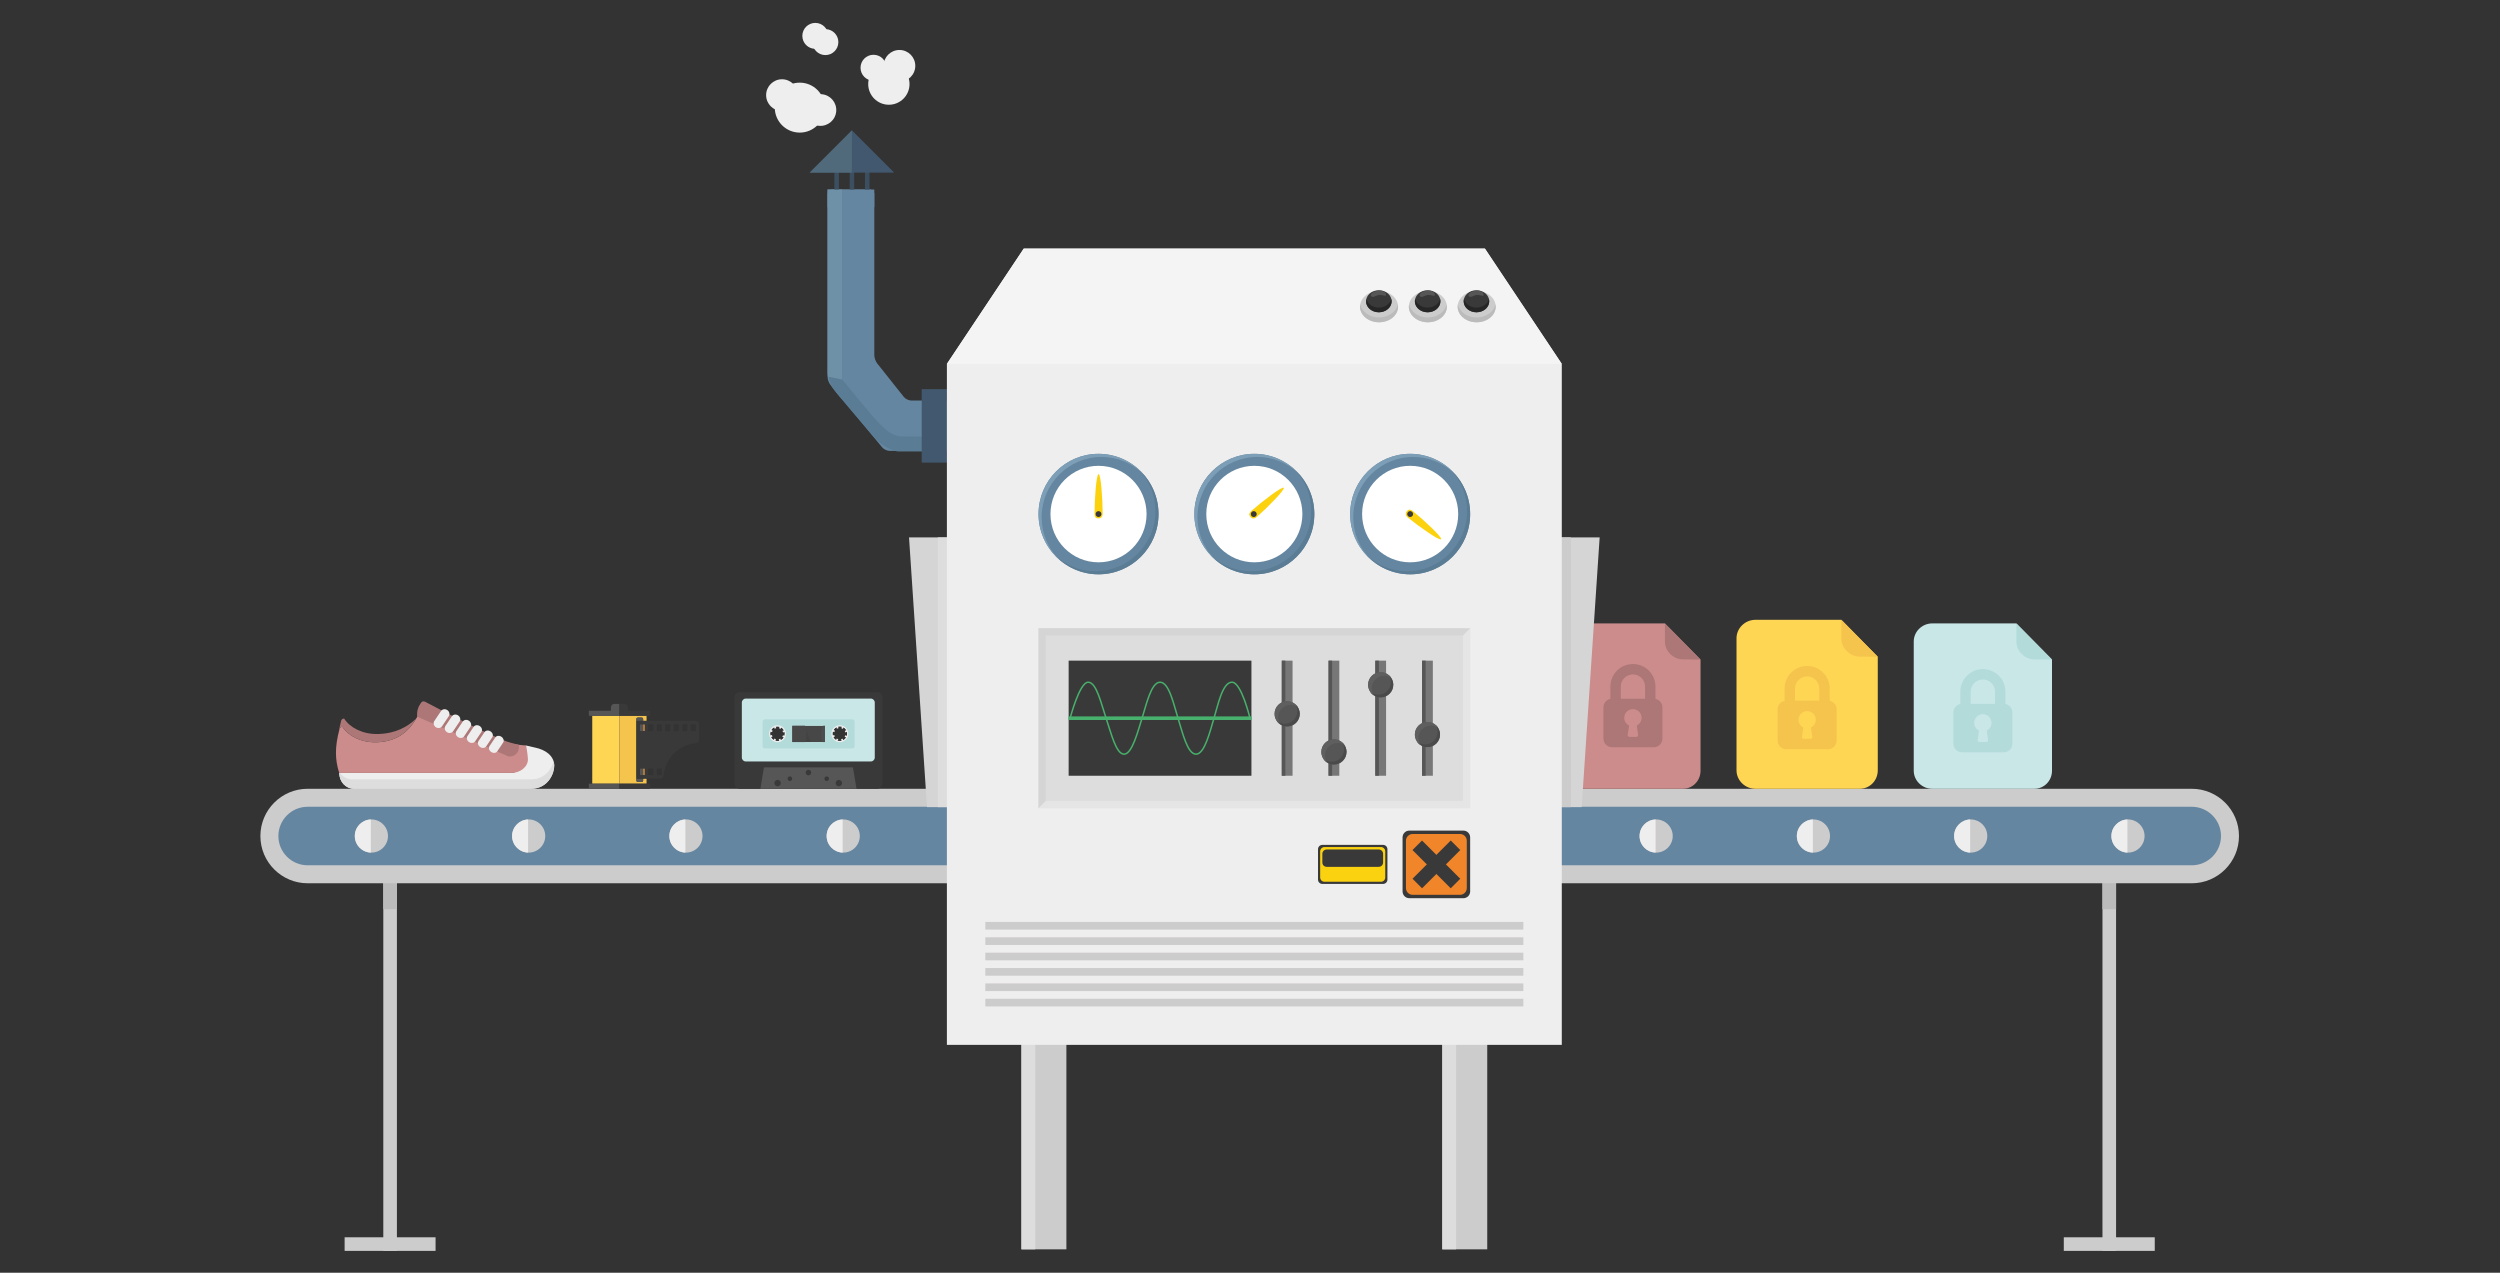 <?xml version="1.0" encoding="UTF-8" standalone="no"?>
<!-- Created with Inkscape (http://www.inkscape.org/) -->

<svg
   version="1.1"
   id="svg2"
   width="2204.947"
   height="1122.52"
   viewBox="0 0 2204.947 1122.52"
   sodipodi:docname="machine (1).ai"
   xmlns:inkscape="http://www.inkscape.org/namespaces/inkscape"
   xmlns:sodipodi="http://sodipodi.sourceforge.net/DTD/sodipodi-0.dtd"
   xmlns="http://www.w3.org/2000/svg"
   xmlns:svg="http://www.w3.org/2000/svg">
  <rect x="0" y="0" width="2204.947" height="1122.52" fill="#333333" stroke="none"/>
  <defs
     id="defs6">
    <clipPath
       clipPathUnits="userSpaceOnUse"
       id="clipPath22">
      <path
         d="M 0,841.89 H 1653.708 V 0 H 0 Z"
         id="path20" />
    </clipPath>
    <clipPath
       clipPathUnits="userSpaceOnUse"
       id="clipPath612">
      <path
         d="m 524.21,361.924 h 21.592 V 351.128 H 524.21 Z"
         id="path610" />
    </clipPath>
    <clipPath
       clipPathUnits="userSpaceOnUse"
       id="clipPath626">
      <path
         d="m 524.21,361.924 h 12.283 V 351.128 H 524.21 Z"
         id="path624" />
    </clipPath>
  </defs>
  <sodipodi:namedview
     id="namedview4"
     pagecolor="#ffffff"
     bordercolor="#000000"
     borderopacity="0.25"
     inkscape:showpageshadow="2"
     inkscape:pageopacity="0.0"
     inkscape:pagecheckerboard="0"
     inkscape:deskcolor="#d1d1d1" />
  <g
     id="g8"
     inkscape:groupmode="layer"
     inkscape:label="machine (1)"
     transform="matrix(1.333,0,0,-1.333,0,1122.52)">
    <path
       d="m 262.609,14.451 h -8.999 v 248.615 h 8.999 z"
       style="fill:#cdcccc;fill-opacity:1;fill-rule:nonzero;stroke:none"
       id="path10" />
    <path
       d="m 228.013,23.451 h 60.188 v -9 h -60.188 z"
       style="fill:#cdcccc;fill-opacity:1;fill-rule:nonzero;stroke:none"
       id="path12" />
    <path
       d="m 262.609,240.57 h -8.999 v 22.496 h 8.999 z"
       style="fill:#bbbbbb;fill-opacity:1;fill-rule:nonzero;stroke:none"
       id="path14" />
    <g
       id="g16">
      <g
         id="g18"
         clip-path="url(#clipPath22)">
        <g
           id="g24"
           transform="translate(937.595,288.941)">
          <path
             d="m 0,0 c 0,-13.978 -11.332,-25.307 -25.312,-25.307 h -708.734 c -13.98,0 -25.313,11.329 -25.313,25.307 0,13.981 11.333,25.316 25.313,25.316 H -25.312 C -11.332,25.316 0,13.981 0,0"
             style="fill:#6586a0;fill-opacity:1;fill-rule:nonzero;stroke:none"
             id="path26" />
        </g>
        <g
           id="g28"
           transform="translate(203.548,308.308)">
          <path
             d="m 0,0 c -10.677,0 -19.363,-8.688 -19.363,-19.365 0,-10.674 8.686,-19.36 19.363,-19.36 h 708.734 c 10.677,0 19.363,8.686 19.363,19.36 C 728.097,-8.688 719.411,0 708.734,0 Z M 708.734,-50.624 H 0 c -17.238,0 -31.263,14.022 -31.263,31.259 0,17.239 14.025,31.265 31.263,31.265 h 708.734 c 17.239,0 31.263,-14.026 31.263,-31.265 0,-17.237 -14.024,-31.259 -31.263,-31.259"
             style="fill:#cdcccc;fill-opacity:1;fill-rule:nonzero;stroke:none"
             id="path30" />
        </g>
        <g
           id="g32"
           transform="translate(234.763,288.941)">
          <path
             d="m 0,0 c 0,-6.054 4.91,-10.967 10.965,-10.967 6.059,0 10.97,4.913 10.97,10.967 0,6.061 -4.911,10.971 -10.97,10.971 C 4.91,10.971 0,6.061 0,0"
             style="fill:#cdcccc;fill-opacity:1;fill-rule:nonzero;stroke:none"
             id="path34" />
        </g>
        <g
           id="g36"
           transform="translate(245.356,299.894)">
          <path
             d="m 0,0 v -21.898 c -5.88,0.199 -10.593,5.017 -10.593,10.945 0,5.934 4.713,10.75 10.593,10.953"
             style="fill:#efeeee;fill-opacity:1;fill-rule:nonzero;stroke:none"
             id="path38" />
        </g>
        <g
           id="g40"
           transform="translate(338.824,288.941)">
          <path
             d="m 0,0 c 0,-6.054 4.911,-10.967 10.97,-10.967 6.054,0 10.966,4.913 10.966,10.967 0,6.061 -4.912,10.971 -10.966,10.971 C 4.911,10.971 0,6.061 0,0"
             style="fill:#cdcccc;fill-opacity:1;fill-rule:nonzero;stroke:none"
             id="path42" />
        </g>
        <g
           id="g44"
           transform="translate(349.418,299.894)">
          <path
             d="m 0,0 v -21.898 c -5.88,0.199 -10.593,5.017 -10.593,10.945 0,5.934 4.713,10.75 10.593,10.953"
             style="fill:#efeeee;fill-opacity:1;fill-rule:nonzero;stroke:none"
             id="path46" />
        </g>
        <g
           id="g48"
           transform="translate(442.883,288.941)">
          <path
             d="m 0,0 c 0,-6.054 4.914,-10.967 10.971,-10.967 6.054,0 10.966,4.913 10.966,10.967 0,6.061 -4.912,10.971 -10.966,10.971 C 4.914,10.971 0,6.061 0,0"
             style="fill:#cdcccc;fill-opacity:1;fill-rule:nonzero;stroke:none"
             id="path50" />
        </g>
        <g
           id="g52"
           transform="translate(453.477,299.894)">
          <path
             d="m 0,0 v -21.898 c -5.88,0.199 -10.594,5.017 -10.594,10.945 0,5.934 4.714,10.75 10.594,10.953"
             style="fill:#efeeee;fill-opacity:1;fill-rule:nonzero;stroke:none"
             id="path54" />
        </g>
        <g
           id="g56"
           transform="translate(546.949,288.941)">
          <path
             d="m 0,0 c 0,-6.054 4.907,-10.967 10.966,-10.967 6.054,0 10.97,4.913 10.97,10.967 0,6.061 -4.916,10.971 -10.97,10.971 C 4.907,10.971 0,6.061 0,0"
             style="fill:#cdcccc;fill-opacity:1;fill-rule:nonzero;stroke:none"
             id="path58" />
        </g>
        <g
           id="g60"
           transform="translate(557.539,299.894)">
          <path
             d="m 0,0 v -21.898 c -5.88,0.199 -10.589,5.017 -10.589,10.945 0,5.934 4.709,10.75 10.589,10.953"
             style="fill:#efeeee;fill-opacity:1;fill-rule:nonzero;stroke:none"
             id="path62" />
        </g>
        <g
           id="g64"
           transform="translate(651.002,288.941)">
          <path
             d="m 0,0 c 0,-6.054 4.916,-10.967 10.975,-10.967 6.052,0 10.965,4.913 10.965,10.967 0,6.061 -4.913,10.971 -10.965,10.971 C 4.916,10.971 0,6.061 0,0"
             style="fill:#cdcccc;fill-opacity:1;fill-rule:nonzero;stroke:none"
             id="path66" />
        </g>
        <g
           id="g68"
           transform="translate(661.596,299.894)">
          <path
             d="m 0,0 v -21.898 c -5.878,0.199 -10.594,5.017 -10.594,10.945 0,5.934 4.716,10.75 10.594,10.953"
             style="fill:#efeeee;fill-opacity:1;fill-rule:nonzero;stroke:none"
             id="path70" />
        </g>
        <g
           id="g72"
           transform="translate(755.066,288.941)">
          <path
             d="m 0,0 c 0,-6.054 4.911,-10.967 10.971,-10.967 6.054,0 10.97,4.913 10.97,10.967 0,6.061 -4.916,10.971 -10.97,10.971 C 4.911,10.971 0,6.061 0,0"
             style="fill:#cdcccc;fill-opacity:1;fill-rule:nonzero;stroke:none"
             id="path74" />
        </g>
        <g
           id="g76"
           transform="translate(765.659,299.894)">
          <path
             d="m 0,0 v -21.898 c -5.88,0.199 -10.594,5.017 -10.594,10.945 0,5.934 4.714,10.75 10.594,10.953"
             style="fill:#efeeee;fill-opacity:1;fill-rule:nonzero;stroke:none"
             id="path78" />
        </g>
        <path
           d="m 1391.099,14.451 h 8.999 v 248.615 h -8.999 z"
           style="fill:#cdcccc;fill-opacity:1;fill-rule:nonzero;stroke:none"
           id="path80" />
        <path
           d="m 1425.695,23.451 h -60.188 v -9 h 60.188 z"
           style="fill:#cdcccc;fill-opacity:1;fill-rule:nonzero;stroke:none"
           id="path82" />
        <path
           d="m 1391.099,240.57 h 8.999 v 22.496 h -8.999 z"
           style="fill:#bbbbbb;fill-opacity:1;fill-rule:nonzero;stroke:none"
           id="path84" />
        <g
           id="g86"
           transform="translate(716.112,288.941)">
          <path
             d="m 0,0 c 0,-13.978 11.333,-25.307 25.312,-25.307 h 708.734 c 13.98,0 25.313,11.329 25.313,25.307 0,13.981 -11.333,25.316 -25.313,25.316 H 25.312 C 11.333,25.316 0,13.981 0,0"
             style="fill:#6586a0;fill-opacity:1;fill-rule:nonzero;stroke:none"
             id="path88" />
        </g>
        <g
           id="g90"
           transform="translate(741.425,308.308)">
          <path
             d="m 0,0 c -10.677,0 -19.362,-8.688 -19.362,-19.365 0,-10.674 8.685,-19.36 19.362,-19.36 h 708.734 c 10.678,0 19.363,8.686 19.363,19.36 C 728.097,-8.688 719.412,0 708.734,0 Z M 708.734,-50.624 H 0 c -17.238,0 -31.263,14.022 -31.263,31.259 0,17.239 14.025,31.265 31.263,31.265 h 708.734 c 17.239,0 31.263,-14.026 31.263,-31.265 0,-17.237 -14.024,-31.259 -31.263,-31.259"
             style="fill:#cdcccc;fill-opacity:1;fill-rule:nonzero;stroke:none"
             id="path92" />
        </g>
        <g
           id="g94"
           transform="translate(1397.009,288.945)">
          <path
             d="m 0,0 c 0,6.055 4.912,10.967 10.966,10.967 6.059,0 10.971,-4.912 10.971,-10.967 0,-6.06 -4.912,-10.971 -10.971,-10.971 C 4.912,-10.971 0,-6.06 0,0"
             style="fill:#cdcccc;fill-opacity:1;fill-rule:nonzero;stroke:none"
             id="path96" />
        </g>
        <g
           id="g98"
           transform="translate(1407.603,277.993)">
          <path
             d="M 0,0 V 21.898 C -5.88,21.698 -10.594,16.88 -10.594,10.952 -10.594,5.018 -5.88,0.202 0,0"
             style="fill:#efeeee;fill-opacity:1;fill-rule:nonzero;stroke:none"
             id="path100" />
        </g>
        <g
           id="g102"
           transform="translate(1292.947,288.945)">
          <path
             d="M 0,0 C 0,6.055 4.911,10.967 10.97,10.967 17.025,10.967 21.936,6.055 21.936,0 21.936,-6.06 17.025,-10.971 10.97,-10.971 4.911,-10.971 0,-6.06 0,0"
             style="fill:#cdcccc;fill-opacity:1;fill-rule:nonzero;stroke:none"
             id="path104" />
        </g>
        <g
           id="g106"
           transform="translate(1303.541,277.993)">
          <path
             d="M 0,0 V 21.898 C -5.881,21.698 -10.594,16.88 -10.594,10.952 -10.594,5.018 -5.881,0.202 0,0"
             style="fill:#efeeee;fill-opacity:1;fill-rule:nonzero;stroke:none"
             id="path108" />
        </g>
        <g
           id="g110"
           transform="translate(1188.889,288.945)">
          <path
             d="M 0,0 C 0,6.055 4.913,10.967 10.97,10.967 17.024,10.967 21.936,6.055 21.936,0 21.936,-6.06 17.024,-10.971 10.97,-10.971 4.913,-10.971 0,-6.06 0,0"
             style="fill:#cdcccc;fill-opacity:1;fill-rule:nonzero;stroke:none"
             id="path112" />
        </g>
        <g
           id="g114"
           transform="translate(1199.482,277.993)">
          <path
             d="M 0,0 V 21.898 C -5.88,21.698 -10.593,16.88 -10.593,10.952 -10.593,5.018 -5.88,0.202 0,0"
             style="fill:#efeeee;fill-opacity:1;fill-rule:nonzero;stroke:none"
             id="path116" />
        </g>
        <g
           id="g118"
           transform="translate(1084.822,288.945)">
          <path
             d="M 0,0 C 0,6.055 4.906,10.967 10.965,10.967 17.02,10.967 21.936,6.055 21.936,0 21.936,-6.06 17.02,-10.971 10.965,-10.971 4.906,-10.971 0,-6.06 0,0"
             style="fill:#cdcccc;fill-opacity:1;fill-rule:nonzero;stroke:none"
             id="path120" />
        </g>
        <g
           id="g122"
           transform="translate(1095.411,277.993)">
          <path
             d="M 0,0 V 21.898 C -5.88,21.698 -10.589,16.88 -10.589,10.952 -10.589,5.018 -5.88,0.202 0,0"
             style="fill:#efeeee;fill-opacity:1;fill-rule:nonzero;stroke:none"
             id="path124" />
        </g>
        <g
           id="g126"
           transform="translate(1357.706,332.165)">
          <path
             d="m 0,0 c 0,-6.603 -5.105,-11.957 -11.71,-11.957 h -67.561 c -6.605,0 -12.207,5.354 -12.207,11.957 v 85.498 c 0,6.606 5.602,11.959 12.207,11.959 h 55.603 L 0,73.541 Z"
             style="fill:#cae7e8;fill-opacity:1;fill-rule:nonzero;stroke:none"
             id="path128" />
        </g>
        <g
           id="g130"
           transform="translate(1334.116,429.687)">
          <path
             d="m 0,0 v -11.957 c 0,-6.605 5.601,-11.959 12.206,-11.959 l 11.385,-0.064 z"
             style="fill:#b2dbda;fill-opacity:1;fill-rule:nonzero;stroke:none"
             id="path132" />
        </g>
        <g
           id="g134"
           transform="translate(1320.001,376.449)">
          <path
             d="m 0,0 h -16.066 v 8.033 c 0,4.429 3.603,8.033 8.033,8.033 4.43,0 8.033,-3.604 8.033,-8.033 z m -5.488,-17.741 0.886,-6.195 c 0.049,-0.33 -0.05,-0.663 -0.268,-0.913 -0.218,-0.25 -0.535,-0.397 -0.868,-0.397 h -4.59 c -0.333,0 -0.65,0.144 -0.868,0.394 -0.218,0.25 -0.316,0.586 -0.268,0.914 l 0.886,6.194 c -1.919,0.96 -3.193,2.94 -3.193,5.121 0,3.162 2.573,5.738 5.738,5.738 3.165,0 5.738,-2.576 5.738,-5.738 0,-2.18 -1.274,-4.161 -3.193,-5.118 M 6.885,-0.117 v 8.15 c 0,8.226 -6.692,14.918 -14.918,14.918 -8.226,0 -14.918,-6.692 -14.918,-14.918 v -8.15 c -2.617,-0.533 -4.591,-2.851 -4.591,-5.621 v -20.656 c 0.001,-3.162 2.573,-5.738 5.738,-5.738 H 5.738 c 3.165,0 5.737,2.576 5.737,5.738 v 20.656 c 0,2.77 -1.973,5.088 -4.59,5.621"
             style="fill:#b2dbda;fill-opacity:1;fill-rule:nonzero;stroke:none"
             id="path136" />
        </g>
        <g
           id="g138"
           transform="translate(1125.162,332.165)">
          <path
             d="m 0,0 c 0,-6.603 -5.105,-11.957 -11.71,-11.957 h -67.561 c -6.604,0 -12.207,5.354 -12.207,11.957 v 85.498 c 0,6.606 5.603,11.959 12.207,11.959 h 55.604 L 0,73.541 Z"
             style="fill:#cc8c8c;fill-opacity:1;fill-rule:nonzero;stroke:none"
             id="path140" />
        </g>
        <g
           id="g142"
           transform="translate(1101.572,429.687)">
          <path
             d="m 0,0 v -11.957 c 0,-6.605 5.601,-11.959 12.206,-11.959 L 23.59,-23.98 Z"
             style="fill:#ad7777;fill-opacity:1;fill-rule:nonzero;stroke:none"
             id="path144" />
        </g>
        <g
           id="g146"
           transform="translate(1088.457,379.801)">
          <path
             d="m 0,0 h -16.066 v 8.033 c 0,4.429 3.603,8.033 8.033,8.033 4.43,0 8.033,-3.604 8.033,-8.033 z m -5.488,-17.741 0.886,-6.195 c 0.049,-0.33 -0.05,-0.663 -0.268,-0.913 -0.218,-0.25 -0.535,-0.397 -0.868,-0.397 h -4.59 c -0.333,0 -0.65,0.144 -0.868,0.394 -0.218,0.25 -0.316,0.586 -0.268,0.914 l 0.886,6.194 c -1.919,0.96 -3.193,2.94 -3.193,5.121 0,3.162 2.573,5.738 5.738,5.738 3.165,0 5.738,-2.576 5.738,-5.738 0,-2.18 -1.274,-4.161 -3.193,-5.118 M 6.885,-0.117 v 8.15 c 0,8.226 -6.692,14.918 -14.918,14.918 -8.226,0 -14.918,-6.692 -14.918,-14.918 v -8.15 c -2.617,-0.533 -4.591,-2.851 -4.591,-5.621 v -20.656 c 0.001,-3.162 2.573,-5.738 5.738,-5.738 H 5.738 c 3.165,0 5.737,2.576 5.737,5.738 v 20.656 c 0,2.77 -1.973,5.088 -4.59,5.621"
             style="fill:#ad7777;fill-opacity:1;fill-rule:nonzero;stroke:none"
             id="path148" />
        </g>
        <g
           id="g150"
           transform="translate(1242.429,332.425)">
          <path
             d="m 0,0 c 0,-6.748 -5.217,-12.217 -11.965,-12.217 h -69.03 c -6.748,0 -12.471,5.469 -12.471,12.217 v 87.357 c 0,6.748 5.723,12.218 12.471,12.218 h 56.812 L 0,75.14 Z"
             style="fill:#ffd554;fill-opacity:1;fill-rule:nonzero;stroke:none"
             id="path152" />
        </g>
        <g
           id="g154"
           transform="translate(1218.325,432.066)">
          <path
             d="m 0,0 v -12.217 c 0,-6.748 5.723,-12.217 12.472,-12.217 l 11.632,-0.067 z"
             style="fill:#f4c44d;fill-opacity:1;fill-rule:nonzero;stroke:none"
             id="path156" />
        </g>
        <g
           id="g158"
           transform="translate(1203.729,378.505)">
          <path
             d="m 0,0 h -16.066 v 8.033 c 0,4.429 3.604,8.033 8.033,8.033 4.43,0 8.033,-3.604 8.033,-8.033 z m -5.488,-17.741 0.886,-6.195 c 0.049,-0.33 -0.05,-0.663 -0.268,-0.913 -0.218,-0.25 -0.535,-0.397 -0.868,-0.397 h -4.59 c -0.333,0 -0.649,0.144 -0.868,0.394 -0.218,0.25 -0.316,0.586 -0.268,0.914 l 0.886,6.194 c -1.919,0.96 -3.193,2.94 -3.193,5.121 0,3.162 2.573,5.738 5.738,5.738 3.165,0 5.738,-2.576 5.738,-5.738 0,-2.18 -1.274,-4.161 -3.193,-5.118 M 6.885,-0.117 v 8.15 c 0,8.226 -6.692,14.918 -14.918,14.918 -8.226,0 -14.918,-6.692 -14.918,-14.918 v -8.15 c -2.617,-0.533 -4.59,-2.851 -4.59,-5.621 v -20.656 c 0,-3.162 2.572,-5.738 5.737,-5.738 H 5.738 c 3.165,0 5.737,2.576 5.737,5.738 v 20.656 c 0,2.77 -1.973,5.088 -4.59,5.621"
             style="fill:#f4c44d;fill-opacity:1;fill-rule:nonzero;stroke:none"
             id="path160" />
        </g>
        <path
           d="m 578.484,716.709 h -30.942 v -11.698 h 30.942 z"
           style="fill:#6586a0;fill-opacity:1;fill-rule:nonzero;stroke:none"
           id="path162" />
        <g
           id="g164"
           transform="translate(637.19,543.769)">
          <path
             d="m 0,0 h -48.567 c -1.65,0 -3.861,1.04 -4.913,2.311 l -34.255,41.392 c -1.052,1.272 -1.913,3.662 -1.913,5.312 V 169.94 c 0,1.65 1.35,3 3,3 h 24.942 c 1.65,0 3,-1.35 3,-3 V 63.295 c 0,-1.65 0.84,-4.057 1.866,-5.349 l 17.688,-22.274 c 1.026,-1.293 3.215,-2.35 4.865,-2.35 H 0"
             style="fill:#6586a0;fill-opacity:1;fill-rule:nonzero;stroke:none"
             id="path166" />
        </g>
        <g
           id="g168"
           transform="translate(545.685,770.892)">
          <path
             d="m 0,0 c 0,-9.13 -7.398,-16.529 -16.527,-16.529 -9.13,0 -16.53,7.399 -16.53,16.529 0,9.127 7.4,16.527 16.53,16.527 C -7.398,16.527 0,9.127 0,0"
             style="fill:#efeeee;fill-opacity:1;fill-rule:nonzero;stroke:none"
             id="path170" />
        </g>
        <g
           id="g172"
           transform="translate(527.886,779.163)">
          <path
             d="m 0,0 c 0,-5.795 -4.692,-10.489 -10.489,-10.489 -5.792,0 -10.491,4.694 -10.491,10.489 0,5.792 4.699,10.488 10.491,10.488 C -4.692,10.488 0,5.792 0,0"
             style="fill:#efeeee;fill-opacity:1;fill-rule:nonzero;stroke:none"
             id="path174" />
        </g>
        <g
           id="g176"
           transform="translate(601.787,786.47)">
          <path
             d="m 0,0 c 0,-7.55 -6.118,-13.669 -13.667,-13.669 -7.549,0 -13.668,6.119 -13.668,13.669 0,7.549 6.119,13.666 13.668,13.666 C -6.118,13.666 0,7.549 0,0"
             style="fill:#efeeee;fill-opacity:1;fill-rule:nonzero;stroke:none"
             id="path178" />
        </g>
        <g
           id="g180"
           transform="translate(605.601,798.546)">
          <path
             d="m 0,0 c 0,-5.792 -4.692,-10.489 -10.489,-10.489 -5.789,0 -10.489,4.697 -10.489,10.489 0,5.795 4.7,10.489 10.489,10.489 C -4.692,10.489 0,5.795 0,0"
             style="fill:#efeeee;fill-opacity:1;fill-rule:nonzero;stroke:none"
             id="path182" />
        </g>
        <g
           id="g184"
           transform="translate(553.273,768.356)">
          <path
             d="m 0,0 c -0.525,-5.769 -5.626,-10.022 -11.393,-9.499 -5.768,0.523 -10.026,5.623 -9.501,11.391 0.523,5.769 5.624,10.025 11.396,9.501 C -3.732,10.868 0.523,5.768 0,0"
             style="fill:#efeeee;fill-opacity:1;fill-rule:nonzero;stroke:none"
             id="path186" />
        </g>
        <g
           id="g188"
           transform="translate(586.531,797.275)">
          <path
             d="m 0,0 c 0,-4.738 -3.839,-8.581 -8.583,-8.581 -4.737,0 -8.581,3.843 -8.581,8.581 0,4.739 3.844,8.584 8.581,8.584 C -3.839,8.584 0,4.739 0,0"
             style="fill:#efeeee;fill-opacity:1;fill-rule:nonzero;stroke:none"
             id="path190" />
        </g>
        <g
           id="g192"
           transform="translate(548.028,818.367)">
          <path
             d="m 0,0 c 0,-4.74 -3.839,-8.583 -8.583,-8.583 -4.737,0 -8.581,3.843 -8.581,8.583 0,4.736 3.844,8.582 8.581,8.582 C -3.839,8.582 0,4.736 0,0"
             style="fill:#efeeee;fill-opacity:1;fill-rule:nonzero;stroke:none"
             id="path194" />
        </g>
        <g
           id="g196"
           transform="translate(554.703,814.235)">
          <path
             d="m 0,0 c 0,-4.741 -3.84,-8.583 -8.583,-8.583 -4.737,0 -8.581,3.842 -8.581,8.583 0,4.737 3.844,8.581 8.581,8.581 C -3.84,8.581 0,4.737 0,0"
             style="fill:#efeeee;fill-opacity:1;fill-rule:nonzero;stroke:none"
             id="path198" />
        </g>
        <g
           id="g200"
           transform="translate(557.104,578.198)">
          <path
             d="M 0,0 V 138.511 H -9.562 V 17.324 C -9.562,9.369 0,0 0,0"
             style="fill:#6e91a8;fill-opacity:1;fill-rule:nonzero;stroke:none"
             id="path202" />
        </g>
        <path
           d="m 575.289,716.709 h -2.975 v 15.47 h 2.975 z"
           style="fill:#3b4f61;fill-opacity:1;fill-rule:nonzero;stroke:none"
           id="path204" />
        <path
           d="m 565.174,716.709 h -2.975 v 15.47 h 2.975 z"
           style="fill:#3b4f61;fill-opacity:1;fill-rule:nonzero;stroke:none"
           id="path206" />
        <path
           d="m 552.084,732.179 h 2.975 v -15.47 h -2.975 z"
           style="fill:#3b4f61;fill-opacity:1;fill-rule:nonzero;stroke:none"
           id="path208" />
        <g
           id="g210"
           transform="translate(535.759,727.904)">
          <path
             d="M 0,0 27.928,27.928 55.856,0 Z"
             style="fill:#42586e;fill-opacity:1;fill-rule:nonzero;stroke:none"
             id="path212" />
        </g>
        <g
           id="g214"
           transform="translate(535.759,727.904)">
          <path
             d="M 0,0 27.928,27.928 27.881,0 Z"
             style="fill:#506a7b;fill-opacity:1;fill-rule:nonzero;stroke:none"
             id="path216" />
        </g>
        <g
           id="g218"
           transform="translate(557.262,590.974)">
          <path
             d="m 0,0 c 0,0 21.618,-26.576 25.187,-29.75 3.571,-3.173 7.538,-7.933 15.074,-7.933 H 60.094 V -47.6 H 37.088 c 0,0 -8.33,0.397 -17.453,11.108 -9.124,10.709 -24.396,28.361 -26.18,31.236 -1.785,2.877 -2.678,7.141 -2.678,7.141 z"
             style="fill:#5a7c94;fill-opacity:1;fill-rule:nonzero;stroke:none"
             id="path220" />
        </g>
        <path
           d="m 609.85,536.027 h 16.659 v 48.598 H 609.85 Z"
           style="fill:#42586e;fill-opacity:1;fill-rule:nonzero;stroke:none"
           id="path222" />
        <g
           id="g224"
           transform="translate(1046.51,308.046)">
          <path
             d="m 0,0 h -433.156 l -11.901,178.5 H 11.901 Z"
             style="fill:#d5d5d6;fill-opacity:1;fill-rule:nonzero;stroke:none"
             id="path226" />
        </g>
        <path
           d="M 1005.257,308.046 H 620.495 v 178.5 h 384.762 z"
           style="fill:#dddddd;fill-opacity:1;fill-rule:nonzero;stroke:none"
           id="path228" />
        <path
           d="M 1039.369,308.046 H 640.327 v 178.5 h 399.042 z"
           style="fill:#cdcccc;fill-opacity:1;fill-rule:nonzero;stroke:none"
           id="path230" />
        <path
           d="m 705.577,192.79 h -29.75 V 15.481 h 29.75 z"
           style="fill:#cdcccc;fill-opacity:1;fill-rule:nonzero;stroke:none"
           id="path232" />
        <path
           d="m 684.971,192.79 h -9.143 V 15.481 h 9.143 z"
           style="fill:#dddddd;fill-opacity:1;fill-rule:nonzero;stroke:none"
           id="path234" />
        <path
           d="m 984.036,192.79 h -29.75 V 15.481 h 29.75 z"
           style="fill:#cdcccc;fill-opacity:1;fill-rule:nonzero;stroke:none"
           id="path236" />
        <path
           d="m 963.429,192.79 h -9.143 V 15.481 h 9.143 z"
           style="fill:#dddddd;fill-opacity:1;fill-rule:nonzero;stroke:none"
           id="path238" />
        <g
           id="g240"
           transform="translate(677.363,677.615)">
          <path
             d="M 0,0 -50.854,-76.283 V -526.861 H 355.991 V -76.283 L 305.135,0 Z"
             style="fill:#efeeee;fill-opacity:1;fill-rule:nonzero;stroke:none"
             id="path242" />
        </g>
        <path
           d="M 1007.925,176.182 H 651.936 v 5.085 h 355.989 z"
           style="fill:#cdcccc;fill-opacity:1;fill-rule:nonzero;stroke:none"
           id="path244" />
        <path
           d="M 1007.925,186.353 H 651.936 v 5.085 h 355.989 z"
           style="fill:#cdcccc;fill-opacity:1;fill-rule:nonzero;stroke:none"
           id="path246" />
        <path
           d="M 1007.925,196.523 H 651.936 v 5.086 h 355.989 z"
           style="fill:#cdcccc;fill-opacity:1;fill-rule:nonzero;stroke:none"
           id="path248" />
        <path
           d="M 1007.925,206.695 H 651.936 v 5.084 h 355.989 z"
           style="fill:#cdcccc;fill-opacity:1;fill-rule:nonzero;stroke:none"
           id="path250" />
        <path
           d="M 1007.925,216.867 H 651.936 v 5.086 h 355.989 z"
           style="fill:#cdcccc;fill-opacity:1;fill-rule:nonzero;stroke:none"
           id="path252" />
        <path
           d="M 1007.925,227.037 H 651.936 v 5.085 h 355.989 z"
           style="fill:#cdcccc;fill-opacity:1;fill-rule:nonzero;stroke:none"
           id="path254" />
        <g
           id="g256"
           transform="translate(677.363,677.615)">
          <path
             d="M 0,0 -50.854,-76.283 H 355.991 L 305.135,0 Z"
             style="fill:#f4f4f4;fill-opacity:1;fill-rule:nonzero;stroke:none"
             id="path258" />
        </g>
        <g
           id="g260"
           transform="translate(989.615,639.217)">
          <path
             d="m 0,0 c 0,-5.717 -5.633,-10.349 -12.579,-10.349 -6.946,0 -12.576,4.632 -12.576,10.349 0,5.716 5.63,10.349 12.576,10.349 C -5.633,10.349 0,5.716 0,0"
             style="fill:#cdcccc;fill-opacity:1;fill-rule:nonzero;stroke:none"
             id="path262" />
        </g>
        <g
           id="g264"
           transform="translate(977.036,632.055)">
          <path
             d="m 0,0 c -6.285,0 -11.479,3.796 -12.413,8.755 -0.098,-0.523 -0.163,-1.051 -0.163,-1.593 0,-5.717 5.63,-10.349 12.576,-10.349 6.946,0 12.579,4.632 12.579,10.349 0,0.542 -0.067,1.07 -0.166,1.593 C 11.481,3.796 6.286,0 0,0"
             style="fill:#bbbbbb;fill-opacity:1;fill-rule:nonzero;stroke:none"
             id="path266" />
        </g>
        <g
           id="g268"
           transform="translate(985.354,642.781)">
          <path
             d="m 0,0 c 0,-4.031 -3.784,-7.301 -8.451,-7.301 -4.671,0 -8.461,3.27 -8.461,7.301 0,4.029 3.79,7.297 8.461,7.297 C -3.784,7.297 0,4.029 0,0"
             style="fill:#3a3939;fill-opacity:1;fill-rule:nonzero;stroke:none"
             id="path270" />
        </g>
        <g
           id="g272"
           transform="translate(985.153,644.327)">
          <path
             d="m 0,0 c -0.331,-1.323 -1.086,-2.584 -2.278,-3.61 -3.303,-2.85 -8.651,-2.85 -11.951,-0.003 -1.191,1.026 -1.95,2.29 -2.282,3.616 -0.588,-2.344 0.172,-4.891 2.284,-6.716 3.298,-2.847 8.646,-2.847 11.952,0.007 C -0.169,-4.888 0.588,-2.345 0,0"
             style="fill:#262627;fill-opacity:1;fill-rule:nonzero;stroke:none"
             id="path274" />
        </g>
        <g
           id="g276"
           transform="translate(981.611,647.409)">
          <path
             d="m 0,0 c -0.523,3.31 -7.519,2.955 -9.547,0.416 -1.346,-1.684 0.337,-2.569 1.904,-1.926 1.889,0.768 2.718,1.283 4.559,0.971 C -1.021,-0.885 0.249,-1.572 0,0"
             style="fill:#565656;fill-opacity:1;fill-rule:nonzero;stroke:none"
             id="path278" />
        </g>
        <g
           id="g280"
           transform="translate(957.321,639.217)">
          <path
             d="m 0,0 c 0,-5.717 -5.633,-10.349 -12.579,-10.349 -6.946,0 -12.575,4.632 -12.575,10.349 0,5.716 5.629,10.349 12.575,10.349 C -5.633,10.349 0,5.716 0,0"
             style="fill:#cdcccc;fill-opacity:1;fill-rule:nonzero;stroke:none"
             id="path282" />
        </g>
        <g
           id="g284"
           transform="translate(944.741,632.055)">
          <path
             d="m 0,0 c -6.285,0 -11.479,3.796 -12.413,8.755 -0.098,-0.523 -0.162,-1.051 -0.162,-1.593 0,-5.717 5.629,-10.349 12.575,-10.349 6.946,0 12.579,4.632 12.579,10.349 0,0.542 -0.067,1.07 -0.165,1.593 C 11.48,3.796 6.286,0 0,0"
             style="fill:#bbbbbb;fill-opacity:1;fill-rule:nonzero;stroke:none"
             id="path286" />
        </g>
        <g
           id="g288"
           transform="translate(953.059,642.781)">
          <path
             d="m 0,0 c 0,-4.031 -3.784,-7.301 -8.45,-7.301 -4.671,0 -8.461,3.27 -8.461,7.301 0,4.029 3.79,7.297 8.461,7.297 C -3.784,7.297 0,4.029 0,0"
             style="fill:#3a3939;fill-opacity:1;fill-rule:nonzero;stroke:none"
             id="path290" />
        </g>
        <g
           id="g292"
           transform="translate(952.858,644.327)">
          <path
             d="m 0,0 c -0.331,-1.323 -1.086,-2.584 -2.278,-3.61 -3.303,-2.85 -8.65,-2.85 -11.952,-0.003 -1.19,1.026 -1.948,2.29 -2.281,3.616 -0.588,-2.344 0.172,-4.891 2.284,-6.716 3.299,-2.847 8.646,-2.847 11.952,0.007 C -0.169,-4.888 0.588,-2.345 0,0"
             style="fill:#262627;fill-opacity:1;fill-rule:nonzero;stroke:none"
             id="path294" />
        </g>
        <g
           id="g296"
           transform="translate(949.317,647.409)">
          <path
             d="m 0,0 c -0.523,3.31 -7.52,2.955 -9.547,0.416 -1.347,-1.684 0.337,-2.569 1.904,-1.926 1.889,0.768 2.718,1.283 4.56,0.971 C -1.021,-0.885 0.249,-1.572 0,0"
             style="fill:#565656;fill-opacity:1;fill-rule:nonzero;stroke:none"
             id="path298" />
        </g>
        <g
           id="g300"
           transform="translate(925.026,639.217)">
          <path
             d="m 0,0 c 0,-5.717 -5.633,-10.349 -12.579,-10.349 -6.946,0 -12.576,4.632 -12.576,10.349 0,5.716 5.63,10.349 12.576,10.349 C -5.633,10.349 0,5.716 0,0"
             style="fill:#cdcccc;fill-opacity:1;fill-rule:nonzero;stroke:none"
             id="path302" />
        </g>
        <g
           id="g304"
           transform="translate(912.447,632.055)">
          <path
             d="m 0,0 c -6.286,0 -11.48,3.796 -12.414,8.755 -0.097,-0.523 -0.162,-1.051 -0.162,-1.593 0,-5.717 5.63,-10.349 12.576,-10.349 6.946,0 12.579,4.632 12.579,10.349 0,0.542 -0.068,1.07 -0.165,1.593 C 11.48,3.796 6.286,0 0,0"
             style="fill:#bbbbbb;fill-opacity:1;fill-rule:nonzero;stroke:none"
             id="path306" />
        </g>
        <g
           id="g308"
           transform="translate(920.765,642.781)">
          <path
             d="m 0,0 c 0,-4.031 -3.783,-7.301 -8.45,-7.301 -4.672,0 -8.462,3.27 -8.462,7.301 0,4.029 3.79,7.297 8.462,7.297 C -3.783,7.297 0,4.029 0,0"
             style="fill:#3a3939;fill-opacity:1;fill-rule:nonzero;stroke:none"
             id="path310" />
        </g>
        <g
           id="g312"
           transform="translate(920.563,644.327)">
          <path
             d="m 0,0 c -0.331,-1.323 -1.086,-2.584 -2.278,-3.61 -3.303,-2.85 -8.65,-2.85 -11.951,-0.003 -1.191,1.026 -1.949,2.29 -2.282,3.616 -0.588,-2.344 0.172,-4.891 2.285,-6.716 3.298,-2.847 8.645,-2.847 11.951,0.007 C -0.169,-4.888 0.588,-2.345 0,0"
             style="fill:#262627;fill-opacity:1;fill-rule:nonzero;stroke:none"
             id="path314" />
        </g>
        <g
           id="g316"
           transform="translate(917.022,647.409)">
          <path
             d="m 0,0 c -0.524,3.31 -7.52,2.955 -9.547,0.416 -1.347,-1.684 0.337,-2.569 1.904,-1.926 1.889,0.768 2.718,1.283 4.56,0.971 C -1.022,-0.885 0.249,-1.572 0,0"
             style="fill:#565656;fill-opacity:1;fill-rule:nonzero;stroke:none"
             id="path318" />
        </g>
        <g
           id="g320"
           transform="translate(766.531,501.967)">
          <path
             d="m 0,0 c 0,-22.017 -17.774,-39.864 -39.7,-39.864 -21.925,0 -39.699,17.847 -39.699,39.864 0,22.017 17.774,39.865 39.699,39.865 C -17.774,39.865 0,22.017 0,0"
             style="fill:#6586a0;fill-opacity:1;fill-rule:nonzero;stroke:none"
             id="path322" />
        </g>
        <g
           id="g324"
           transform="translate(689.195,499.896)">
          <path
             d="m 0,0 c 0,22.018 17.774,39.865 39.7,39.865 10.437,0 19.904,-4.076 26.991,-10.689 -7.249,7.831 -17.567,12.76 -29.054,12.76 -21.926,0 -39.7,-17.848 -39.7,-39.865 0,-11.536 4.909,-21.895 12.708,-29.174 C 4.06,-19.987 0,-10.48 0,0"
             style="fill:#7c9eb6;fill-opacity:1;fill-rule:nonzero;stroke:none"
             id="path326" />
        </g>
        <g
           id="g328"
           transform="translate(753.823,531.142)">
          <path
             d="m 0,0 c 6.586,-7.115 10.646,-16.623 10.646,-27.104 0,-22.017 -17.774,-39.865 -39.7,-39.865 -10.437,0 -19.904,4.076 -26.99,10.691 7.249,-7.831 17.565,-12.761 29.053,-12.761 21.925,0 39.699,17.848 39.699,39.864 C 12.708,-17.639 7.799,-7.279 0,0"
             style="fill:#5a7c94;fill-opacity:1;fill-rule:nonzero;stroke:none"
             id="path330" />
        </g>
        <g
           id="g332"
           transform="translate(758.626,501.967)">
          <path
             d="m 0,0 c 0,-17.632 -14.234,-31.927 -31.794,-31.927 -17.559,0 -31.793,14.295 -31.793,31.927 0,17.633 14.234,31.927 31.793,31.927 C -14.234,31.927 0,17.633 0,0"
             style="fill:#ffffff;fill-opacity:1;fill-rule:nonzero;stroke:none"
             id="path334" />
        </g>
        <g
           id="g336"
           transform="translate(729.575,502.336)">
          <path
             d="m 0,0 c 0,-2.374 -1.204,-3.271 -2.687,-3.271 -1.478,0 -2.683,0.337 -2.683,3.271 0,9.901 1.205,26.091 2.683,26.091 C -1.204,26.091 0,9.901 0,0"
             style="fill:#fbd20d;fill-opacity:1;fill-rule:nonzero;stroke:none"
             id="path338" />
        </g>
        <g
           id="g340"
           transform="translate(728.773,501.967)">
          <path
             d="m 0,0 c 0,-1.076 -0.869,-1.948 -1.941,-1.948 -1.072,0 -1.94,0.872 -1.94,1.948 0,1.076 0.868,1.948 1.94,1.948 C -0.869,1.948 0,1.076 0,0"
             style="fill:#3a3939;fill-opacity:1;fill-rule:nonzero;stroke:none"
             id="path342" />
        </g>
        <g
           id="g344"
           transform="translate(869.631,501.967)">
          <path
             d="m 0,0 c 0,-22.017 -17.773,-39.864 -39.699,-39.864 -21.926,0 -39.699,17.847 -39.699,39.864 0,22.017 17.773,39.865 39.699,39.865 C -17.773,39.865 0,22.017 0,0"
             style="fill:#6586a0;fill-opacity:1;fill-rule:nonzero;stroke:none"
             id="path346" />
        </g>
        <g
           id="g348"
           transform="translate(792.295,499.896)">
          <path
             d="m 0,0 c 0,22.018 17.774,39.865 39.699,39.865 10.438,0 19.904,-4.076 26.991,-10.689 -7.25,7.831 -17.566,12.76 -29.053,12.76 -21.926,0 -39.7,-17.848 -39.7,-39.865 0,-11.536 4.909,-21.895 12.708,-29.174 C 4.059,-19.987 0,-10.48 0,0"
             style="fill:#7c9eb6;fill-opacity:1;fill-rule:nonzero;stroke:none"
             id="path350" />
        </g>
        <g
           id="g352"
           transform="translate(856.923,531.142)">
          <path
             d="m 0,0 c 6.586,-7.115 10.646,-16.623 10.646,-27.104 0,-22.017 -17.774,-39.865 -39.7,-39.865 -10.437,0 -19.904,4.076 -26.991,10.691 7.249,-7.831 17.566,-12.761 29.054,-12.761 21.925,0 39.699,17.848 39.699,39.864 C 12.708,-17.639 7.8,-7.279 0,0"
             style="fill:#5a7c94;fill-opacity:1;fill-rule:nonzero;stroke:none"
             id="path354" />
        </g>
        <g
           id="g356"
           transform="translate(861.726,501.967)">
          <path
             d="m 0,0 c 0,-17.632 -14.235,-31.927 -31.794,-31.927 -17.56,0 -31.794,14.295 -31.794,31.927 0,17.633 14.234,31.927 31.794,31.927 C -14.235,31.927 0,17.633 0,0"
             style="fill:#ffffff;fill-opacity:1;fill-rule:nonzero;stroke:none"
             id="path358" />
        </g>
        <g
           id="g360"
           transform="translate(831.64,500.128)">
          <path
             d="M 0,0 C -1.777,-1.566 -3.242,-1.249 -4.22,-0.129 -5.194,0.986 -5.738,2.119 -3.541,4.053 3.872,10.582 16.788,20.348 17.762,19.232 18.74,18.111 7.413,6.527 0,0"
             style="fill:#fbd20d;fill-opacity:1;fill-rule:nonzero;stroke:none"
             id="path362" />
        </g>
        <g
           id="g364"
           transform="translate(830.834,500.49)">
          <path
             d="M 0,0 C -0.806,-0.709 -2.031,-0.629 -2.738,0.181 -3.445,0.99 -3.365,2.221 -2.559,2.931 -1.753,3.641 -0.527,3.56 0.18,2.75 0.887,1.941 0.806,0.711 0,0"
             style="fill:#3a3939;fill-opacity:1;fill-rule:nonzero;stroke:none"
             id="path366" />
        </g>
        <g
           id="g368"
           transform="translate(972.731,501.967)">
          <path
             d="m 0,0 c 0,-22.017 -17.773,-39.864 -39.699,-39.864 -21.926,0 -39.699,17.847 -39.699,39.864 0,22.017 17.773,39.865 39.699,39.865 C -17.773,39.865 0,22.017 0,0"
             style="fill:#6586a0;fill-opacity:1;fill-rule:nonzero;stroke:none"
             id="path370" />
        </g>
        <g
           id="g372"
           transform="translate(895.395,499.896)">
          <path
             d="m 0,0 c 0,22.018 17.773,39.865 39.699,39.865 10.438,0 19.906,-4.076 26.991,-10.689 -7.249,7.831 -17.566,12.76 -29.053,12.76 -21.926,0 -39.7,-17.848 -39.7,-39.865 0,-11.536 4.909,-21.895 12.709,-29.174 C 4.06,-19.987 0,-10.48 0,0"
             style="fill:#7c9eb6;fill-opacity:1;fill-rule:nonzero;stroke:none"
             id="path374" />
        </g>
        <g
           id="g376"
           transform="translate(960.023,531.142)">
          <path
             d="m 0,0 c 6.587,-7.115 10.646,-16.623 10.646,-27.104 0,-22.017 -17.774,-39.865 -39.699,-39.865 -10.438,0 -19.905,4.076 -26.991,10.691 7.248,-7.831 17.565,-12.761 29.053,-12.761 21.926,0 39.699,17.848 39.699,39.864 C 12.708,-17.639 7.8,-7.279 0,0"
             style="fill:#5a7c94;fill-opacity:1;fill-rule:nonzero;stroke:none"
             id="path378" />
        </g>
        <g
           id="g380"
           transform="translate(964.825,501.967)">
          <path
             d="m 0,0 c 0,-17.632 -14.234,-31.927 -31.794,-31.927 -17.559,0 -31.794,14.295 -31.794,31.927 0,17.633 14.235,31.927 31.794,31.927 C -14.234,31.927 0,17.633 0,0"
             style="fill:#ffffff;fill-opacity:1;fill-rule:nonzero;stroke:none"
             id="path382" />
        </g>
        <g
           id="g384"
           transform="translate(931.594,499.593)">
          <path
             d="m 0,0 c -1.839,1.49 -1.778,2.994 -0.846,4.152 0.929,1.156 1.947,1.886 4.22,0.042 7.671,-6.221 19.455,-17.335 18.527,-18.49 C 20.969,-15.454 7.67,-6.222 0,0"
             style="fill:#fbd20d;fill-opacity:1;fill-rule:nonzero;stroke:none"
             id="path386" />
        </g>
        <g
           id="g388"
           transform="translate(931.812,500.452)">
          <path
             d="M 0,0 C -0.833,0.677 -0.963,1.903 -0.29,2.739 0.383,3.577 1.605,3.708 2.439,3.032 3.272,2.355 3.402,1.129 2.729,0.292 2.055,-0.546 0.834,-0.677 0,0"
             style="fill:#3a3939;fill-opacity:1;fill-rule:nonzero;stroke:none"
             id="path390" />
        </g>
        <path
           d="M 972.731,307.407 H 687.133 v 118.996 h 285.598 z"
           style="fill:#dddddd;fill-opacity:1;fill-rule:nonzero;stroke:none"
           id="path392" />
        <g
           id="g394"
           transform="translate(967.971,426.403)">
          <path
             d="m 0,0 v -114.236 h -280.838 v -4.76 H 4.76 L 4.76,0 Z"
             style="fill:#e5e5e5;fill-opacity:1;fill-rule:nonzero;stroke:none"
             id="path396" />
        </g>
        <g
           id="g398"
           transform="translate(691.893,421.642)">
          <path
             d="m 0,0 h 276.078 l 4.76,4.761 H -4.76 v -118.996 l 4.76,4.759 z"
             style="fill:#d5d5d6;fill-opacity:1;fill-rule:nonzero;stroke:none"
             id="path400" />
        </g>
        <path
           d="m 855.219,328.826 h -7.14 v 76.156 h 7.14 z"
           style="fill:#777777;fill-opacity:1;fill-rule:nonzero;stroke:none"
           id="path402" />
        <path
           d="m 850.459,328.826 h -2.38 v 76.156 h 2.38 z"
           style="fill:#565656;fill-opacity:1;fill-rule:nonzero;stroke:none"
           id="path404" />
        <path
           d="m 886.159,328.826 h -7.14 v 76.156 h 7.14 z"
           style="fill:#777777;fill-opacity:1;fill-rule:nonzero;stroke:none"
           id="path406" />
        <path
           d="m 881.399,328.826 h -2.38 v 76.156 h 2.38 z"
           style="fill:#565656;fill-opacity:1;fill-rule:nonzero;stroke:none"
           id="path408" />
        <path
           d="m 917.099,328.826 h -7.14 v 76.156 h 7.14 z"
           style="fill:#777777;fill-opacity:1;fill-rule:nonzero;stroke:none"
           id="path410" />
        <path
           d="m 912.339,328.826 h -2.38 v 76.156 h 2.38 z"
           style="fill:#565656;fill-opacity:1;fill-rule:nonzero;stroke:none"
           id="path412" />
        <path
           d="m 948.038,328.826 h -7.14 v 76.156 h 7.14 z"
           style="fill:#777777;fill-opacity:1;fill-rule:nonzero;stroke:none"
           id="path414" />
        <path
           d="m 943.279,328.826 h -2.38 v 76.156 h 2.38 z"
           style="fill:#565656;fill-opacity:1;fill-rule:nonzero;stroke:none"
           id="path416" />
        <g
           id="g418"
           transform="translate(859.979,369.784)">
          <path
             d="m 0,0 c 0,-4.602 -3.729,-8.33 -8.329,-8.33 -4.601,0 -8.331,3.728 -8.331,8.33 0,4.6 3.73,8.33 8.331,8.33 C -3.729,8.33 0,4.6 0,0"
             style="fill:#565656;fill-opacity:1;fill-rule:nonzero;stroke:none"
             id="path420" />
        </g>
        <g
           id="g422"
           transform="translate(857.051,376.077)">
          <path
             d="m 0,0 c 0.841,-1.301 1.342,-2.844 1.342,-4.508 0,-4.601 -3.729,-8.33 -8.33,-8.33 -2.072,0 -3.944,0.783 -5.402,2.035 1.484,-2.294 4.053,-3.82 6.988,-3.82 4.601,0 8.33,3.728 8.33,8.33 C 2.928,-3.766 1.778,-1.527 0,0"
             style="fill:#4a4a4a;fill-opacity:1;fill-rule:nonzero;stroke:none"
             id="path424" />
        </g>
        <g
           id="g426"
           transform="translate(845.699,367.404)">
          <path
             d="m 0,0 c 0,4.601 3.729,8.33 8.33,8.33 1.69,0 3.259,-0.512 4.573,-1.377 -1.49,2.26 -4.044,3.758 -6.954,3.758 -4.6,0 -8.329,-3.731 -8.329,-8.33 0,-2.91 1.496,-5.464 3.757,-6.953 C 0.511,-3.26 0,-1.691 0,0"
             style="fill:#5f5f5f;fill-opacity:1;fill-rule:nonzero;stroke:none"
             id="path428" />
        </g>
        <g
           id="g430"
           transform="translate(890.919,344.597)">
          <path
             d="m 0,0 c 0,-4.602 -3.729,-8.33 -8.33,-8.33 -4.601,0 -8.33,3.728 -8.33,8.33 0,4.6 3.729,8.329 8.33,8.329 C -3.729,8.329 0,4.6 0,0"
             style="fill:#565656;fill-opacity:1;fill-rule:nonzero;stroke:none"
             id="path432" />
        </g>
        <g
           id="g434"
           transform="translate(887.99,350.89)">
          <path
             d="m 0,0 c 0.841,-1.301 1.342,-2.844 1.342,-4.508 0,-4.601 -3.73,-8.33 -8.33,-8.33 -2.072,0 -3.945,0.783 -5.402,2.036 1.484,-2.295 4.053,-3.821 6.989,-3.821 4.6,0 8.33,3.728 8.33,8.33 C 2.929,-3.766 1.778,-1.527 0,0"
             style="fill:#4a4a4a;fill-opacity:1;fill-rule:nonzero;stroke:none"
             id="path436" />
        </g>
        <g
           id="g438"
           transform="translate(876.639,342.216)">
          <path
             d="m 0,0 c 0,4.6 3.729,8.33 8.33,8.33 1.691,0 3.26,-0.512 4.573,-1.377 -1.489,2.26 -4.044,3.757 -6.953,3.757 -4.6,0 -8.33,-3.73 -8.33,-8.329 0,-2.91 1.497,-5.464 3.757,-6.953 C 0.512,-3.26 0,-1.691 0,0"
             style="fill:#5f5f5f;fill-opacity:1;fill-rule:nonzero;stroke:none"
             id="path440" />
        </g>
        <g
           id="g442"
           transform="translate(921.859,389.023)">
          <path
             d="m 0,0 c 0,-4.602 -3.729,-8.33 -8.33,-8.33 -4.601,0 -8.33,3.728 -8.33,8.33 0,4.6 3.729,8.329 8.33,8.329 C -3.729,8.329 0,4.6 0,0"
             style="fill:#565656;fill-opacity:1;fill-rule:nonzero;stroke:none"
             id="path444" />
        </g>
        <g
           id="g446"
           transform="translate(918.93,395.316)">
          <path
             d="m 0,0 c 0.842,-1.301 1.342,-2.844 1.342,-4.508 0,-4.601 -3.73,-8.33 -8.33,-8.33 -2.072,0 -3.944,0.783 -5.402,2.036 1.484,-2.295 4.053,-3.821 6.989,-3.821 4.6,0 8.33,3.729 8.33,8.33 C 2.929,-3.766 1.778,-1.527 0,0"
             style="fill:#4a4a4a;fill-opacity:1;fill-rule:nonzero;stroke:none"
             id="path448" />
        </g>
        <g
           id="g450"
           transform="translate(907.579,386.642)">
          <path
             d="m 0,0 c 0,4.601 3.73,8.33 8.33,8.33 1.691,0 3.259,-0.512 4.573,-1.377 -1.489,2.26 -4.043,3.757 -6.953,3.757 -4.601,0 -8.33,-3.73 -8.33,-8.329 0,-2.91 1.497,-5.464 3.757,-6.953 C 0.511,-3.26 0,-1.691 0,0"
             style="fill:#5f5f5f;fill-opacity:1;fill-rule:nonzero;stroke:none"
             id="path452" />
        </g>
        <g
           id="g454"
           transform="translate(952.798,356.099)">
          <path
             d="m 0,0 c 0,-4.601 -3.729,-8.33 -8.33,-8.33 -4.6,0 -8.33,3.729 -8.33,8.33 0,4.601 3.73,8.33 8.33,8.33 C -3.729,8.33 0,4.601 0,0"
             style="fill:#565656;fill-opacity:1;fill-rule:nonzero;stroke:none"
             id="path456" />
        </g>
        <g
           id="g458"
           transform="translate(949.87,362.392)">
          <path
             d="m 0,0 c 0.841,-1.301 1.341,-2.844 1.341,-4.508 0,-4.6 -3.729,-8.33 -8.329,-8.33 -2.073,0 -3.945,0.785 -5.402,2.037 1.484,-2.295 4.052,-3.822 6.989,-3.822 4.6,0 8.329,3.729 8.329,8.33 C 2.928,-3.765 1.778,-1.527 0,0"
             style="fill:#4a4a4a;fill-opacity:1;fill-rule:nonzero;stroke:none"
             id="path460" />
        </g>
        <g
           id="g462"
           transform="translate(938.519,353.719)">
          <path
             d="m 0,0 c 0,4.6 3.729,8.329 8.33,8.329 1.691,0 3.259,-0.511 4.573,-1.377 -1.49,2.262 -4.044,3.758 -6.953,3.758 -4.6,0 -8.33,-3.73 -8.33,-8.33 0,-2.91 1.496,-5.463 3.757,-6.953 C 0.512,-3.259 0,-1.69 0,0"
             style="fill:#5f5f5f;fill-opacity:1;fill-rule:nonzero;stroke:none"
             id="path464" />
        </g>
        <path
           d="M 828.012,328.825 H 707.065 v 76.159 h 120.947 z"
           style="fill:#3a3939;fill-opacity:1;fill-rule:nonzero;stroke:none"
           id="path466" />
        <path
           d="M 828.012,365.714 H 707.065 v 2.381 h 120.947 z"
           style="fill:#47b06c;fill-opacity:1;fill-rule:nonzero;stroke:none"
           id="path468" />
        <g
           id="g470"
           transform="translate(708.038,366.905)">
          <path
             d="m 0,0 c 0,0 6.248,23.802 11.9,23.802 5.653,0 8.628,-14.282 11.9,-23.802 3.273,-9.521 6.545,-23.802 11.9,-23.802 5.355,0 9.223,15.472 11.901,23.802 2.676,8.33 5.949,23.802 11.899,23.802 5.95,0 8.925,-14.282 11.9,-23.802 2.975,-9.521 6.247,-23.802 11.9,-23.802 5.652,0 9.222,14.877 11.9,23.802 2.677,8.925 5.653,23.802 11.9,23.802 C 113.347,23.802 119,0 119,0"
             style="fill:none;stroke:#47b06c;stroke-width:1;stroke-linecap:butt;stroke-linejoin:miter;stroke-miterlimit:10;stroke-dasharray:none;stroke-opacity:1"
             id="path472" />
        </g>
        <g
           id="g474"
           transform="translate(917.991,260.116)">
          <path
             d="m 0,0 c 0,-1.587 -1.283,-2.869 -2.872,-2.869 h -40.196 c -1.588,0 -2.874,1.282 -2.874,2.869 v 20.1 c 0,1.59 1.286,2.873 2.874,2.873 H -2.872 C -1.283,22.973 0,21.69 0,20.1 Z"
             style="fill:#3a3939;fill-opacity:1;fill-rule:nonzero;stroke:none"
             id="path476" />
        </g>
        <g
           id="g478"
           transform="translate(916.555,261.554)">
          <path
             d="M 0,0 C 0,-1.59 -1.285,-2.872 -2.871,-2.872 H -40.2 c -1.584,0 -2.87,1.282 -2.87,2.872 v 17.227 c 0,1.589 1.286,2.873 2.87,2.873 H -2.871 C -1.285,20.1 0,18.816 0,17.227 Z"
             style="fill:#fbd210;fill-opacity:1;fill-rule:nonzero;stroke:none"
             id="path480" />
        </g>
        <g
           id="g482"
           transform="translate(915.121,271.423)">
          <path
             d="m 0,0 c 0,-1.588 -1.285,-2.87 -2.871,-2.87 h -34.455 c -1.585,0 -2.871,1.282 -2.871,2.87 v 5.744 c 0,1.586 1.286,2.871 2.871,2.871 H -2.871 C -1.285,8.615 0,7.33 0,5.744 Z"
             style="fill:#3a3939;fill-opacity:1;fill-rule:nonzero;stroke:none"
             id="path484" />
        </g>
        <g
           id="g486"
           transform="translate(972.731,252.278)">
          <path
             d="M 0,0 C 0,-2.473 -2,-4.472 -4.474,-4.472 H -40.26 c -2.469,0 -4.469,1.998 -4.469,4.472 v 35.782 c 0,2.471 1.998,4.472 4.469,4.472 h 35.786 c 2.473,0 4.474,-2 4.474,-4.472 z"
             style="fill:#3a3939;fill-opacity:1;fill-rule:nonzero;stroke:none"
             id="path488" />
        </g>
        <g
           id="g490"
           transform="translate(970.494,254.515)">
          <path
             d="m 0,0 c 0,-2.473 -1.998,-4.475 -4.473,-4.475 h -31.311 c -2.469,0 -4.47,2 -4.47,4.475 v 31.307 c 0,2.47 1.999,4.472 4.47,4.472 H -4.473 C -2,35.779 0,33.779 0,31.307 Z"
             style="fill:#f18529;fill-opacity:1;fill-rule:nonzero;stroke:none"
             id="path492" />
        </g>
        <g
           id="g494"
           transform="translate(959.874,285.997)">
          <path
             d="m 0,0 6.329,-6.323 -25.292,-25.313 -6.328,6.322 z"
             style="fill:#3a3939;fill-opacity:1;fill-rule:nonzero;stroke:none"
             id="path496" />
        </g>
        <g
           id="g498"
           transform="translate(966.189,260.681)">
          <path
             d="m 0,0 -6.326,-6.326 -25.302,25.303 6.326,6.326 z"
             style="fill:#3a3939;fill-opacity:1;fill-rule:nonzero;stroke:none"
             id="path500" />
        </g>
        <g
           id="g502"
           transform="translate(421.961,368.49)">
          <path
             d="M 0,0 -12.132,0.001 Z"
             style="fill:#61a4a8;fill-opacity:1;fill-rule:nonzero;stroke:none"
             id="path504" />
        </g>
        <g
           id="g506"
           transform="translate(414.615,375.836)">
          <path
             d="m 0,0 -0.002,-0.002 c 0.008,-0.007 0.016,-0.013 0.024,-0.02 z"
             style="fill:#61a4a8;fill-opacity:1;fill-rule:nonzero;stroke:none"
             id="path508" />
        </g>
        <g
           id="g510"
           transform="translate(409.829,323.576)">
          <path
             d="M 0,0 -0.001,44.915 -17.964,44.914 V 42.668 L -17.963,0 Z"
             style="fill:#ffd554;fill-opacity:1;fill-rule:nonzero;stroke:none"
             id="path512" />
        </g>
        <path
           d="m 426.665,362.87 h -1.121 v -4.491 h 1.121 z"
           style="fill:#d68f39;fill-opacity:1;fill-rule:nonzero;stroke:none"
           id="path514" />
        <path
           d="m 425.544,329.186 h 1.121 v 4.491 h -1.121 z"
           style="fill:#d68f39;fill-opacity:1;fill-rule:nonzero;stroke:none"
           id="path516" />
        <g
           id="g518"
           transform="translate(425.544,325.819)">
          <path
             d="M 0,0 C 0,-1.241 -1.005,-1.124 -2.245,-1.124 -3.486,-1.123 -4.49,-1.24 -4.492,-0.001 V 1.124 H -4.493 V 39.3 40.425 c 0,1.24 1.007,1.121 2.248,1.121 C -1.006,41.547 0,41.665 0,40.425 V 39.3 h 2.248 v 3.371 h -1.12 -4.711 l -12.132,10e-4 V -2.243 H 2.248 V 1.124 L 0,1.124 Z"
             style="fill:#f4c44d;fill-opacity:1;fill-rule:nonzero;stroke:none"
             id="path520" />
        </g>
        <g
           id="g522"
           transform="translate(409.829,323.576)">
          <path
             d="m 0,0 h -17.963 -2.249 v -3.367 h 0.005 20.206 z"
             style="fill:#565656;fill-opacity:1;fill-rule:nonzero;stroke:none"
             id="path524" />
        </g>
        <g
           id="g526"
           transform="translate(409.829,368.49)">
          <path
             d="m 0,0 0.001,3.368 v 4.49 h -3.368 c -1.241,0 -2.247,-1.004 -2.247,-2.245 V 3.368 h -14.597 l 10e-4,-3.369 h 2.247 z"
             style="fill:#565656;fill-opacity:1;fill-rule:nonzero;stroke:none"
             id="path528" />
        </g>
        <g
           id="g530"
           transform="translate(409.829,320.208)">
          <path
             d="M 0,0 H 20.211 V 3.367 H 17.963 10e-4 Z"
             style="fill:#3a3939;fill-opacity:1;fill-rule:nonzero;stroke:none"
             id="path532" />
        </g>
        <g
           id="g534"
           transform="translate(409.829,371.859)">
          <path
             d="m 0,0 -0.001,-3.368 12.133,-0.001 h 4.711 3.367 v 3.367 L 8.765,0 H 0.808 Z"
             style="fill:#3a3939;fill-opacity:1;fill-rule:nonzero;stroke:none"
             id="path536" />
        </g>
        <g
           id="g538"
           transform="translate(410.637,371.859)">
          <path
             d="M 0,0 H 4.806 V 2.245 C 4.806,2.797 4.6,3.295 4.271,3.685 4.188,3.783 4.098,3.873 4,3.955 3.992,3.963 3.984,3.969 3.976,3.976 3.589,4.293 3.101,4.49 2.561,4.49 H -0.808 V 0 Z"
             style="fill:#3a3939;fill-opacity:1;fill-rule:nonzero;stroke:none"
             id="path540" />
        </g>
        <g
           id="g542"
           transform="translate(423.299,367.365)">
          <path
             d="m 0,0 c -1.241,0 -2.248,0.119 -2.248,-1.121 v -1.125 h 4.493 v 1.125 C 2.245,0.119 1.239,0.001 0,0"
             style="fill:#565656;fill-opacity:1;fill-rule:nonzero;stroke:none"
             id="path544" />
        </g>
        <path
           d="m 425.544,362.87 h -2.247 v -4.491 h 2.247 z"
           style="fill:#565656;fill-opacity:1;fill-rule:nonzero;stroke:none"
           id="path546" />
        <path
           d="m 423.297,329.186 h 2.247 v 4.491 h -2.247 z"
           style="fill:#565656;fill-opacity:1;fill-rule:nonzero;stroke:none"
           id="path548" />
        <g
           id="g550"
           transform="translate(423.299,324.695)">
          <path
             d="M 0,0 C 1.24,0 2.245,-0.117 2.245,1.124 V 2.248 H -2.247 V 1.123 C -2.245,-0.116 -1.241,0.001 0,0"
             style="fill:#565656;fill-opacity:1;fill-rule:nonzero;stroke:none"
             id="path552" />
        </g>
        <g
           id="g554"
           transform="translate(432.281,362.87)">
          <path
             d="M 0,0 V -4.491 H -3.37 V 0 Z m 5.614,-29.193 v -4.492 H 2.246 l -10e-4,4.492 z M 5.614,0 V -4.491 H 2.246 L 2.245,0 Z m 22.457,-4.491 h -3.37 V 0 h 3.37 z m -5.615,0 h -3.37 V 0 h 3.37 z m -5.615,0 H 13.473 V 0 h 3.368 z m -8.982,0 V 0 h 3.368 V -4.491 Z M 0,-33.685 h -3.37 v 4.492 H 0 Z m -5.615,0 h -1.121 -2.247 v 4.492 h 2.247 1.121 z M -8.983,0 h 2.247 1.121 v -4.491 h -1.121 -2.247 z m 2.247,2.248 h -4.494 v -38.176 h 0.002 4.492 2.248 8.972 c 1.241,0 2.235,1.006 2.351,2.242 1.06,11.237 10.003,20.18 21.239,21.239 1.235,0.116 2.242,1.111 2.242,2.351 V 0.003 c 0,0.573 -0.221,1.091 -0.575,1.487 -0.057,0.066 -0.117,0.125 -0.182,0.183 -0.002,0.002 -0.004,0.003 -0.006,0.005 -0.397,0.351 -0.911,0.57 -1.482,0.57 H 4.498 -4.488 Z"
             style="fill:#3a3939;fill-opacity:1;fill-rule:nonzero;stroke:none"
             id="path556" />
        </g>
        <g
           id="g558"
           transform="translate(555.714,351.546)">
          <path
             d="m 0,0 c -2.795,0 -5.06,2.266 -5.06,5.06 0,2.795 2.265,5.061 5.06,5.061 2.795,0 5.061,-2.266 5.061,-5.061 C 5.061,2.266 2.795,0 0,0 m -9.912,-0.418 h -21.592 v 10.796 h 21.592 z m -31.375,0.569 c -2.731,0 -4.943,2.214 -4.943,4.944 0,2.729 2.212,4.943 4.943,4.943 2.73,0 4.943,-2.214 4.943,-4.943 0,-2.73 -2.213,-4.944 -4.943,-4.944 m 65.93,32.509 h -90.895 c -1.89,0 -3.436,-1.546 -3.436,-3.435 v -57.129 c 0,-1.889 1.546,-3.434 3.436,-3.434 h 90.895 c 1.889,0 3.435,1.545 3.435,3.434 v 57.129 c 0,1.889 -1.546,3.435 -3.435,3.435"
             style="fill:#3a3939;fill-opacity:1;fill-rule:nonzero;stroke:none"
             id="path560" />
        </g>
        <g
           id="g562"
           transform="translate(555.714,351.546)">
          <path
             d="m 0,0 c -2.795,0 -5.06,2.266 -5.06,5.06 0,2.795 2.265,5.061 5.06,5.061 2.795,0 5.061,-2.266 5.061,-5.061 C 5.061,2.266 2.795,0 0,0 m -9.912,-0.418 h -21.592 v 10.796 h 21.592 z m -31.375,0.569 c -2.731,0 -4.943,2.214 -4.943,4.944 0,2.729 2.212,4.943 4.943,4.943 2.73,0 4.943,-2.214 4.943,-4.943 0,-2.73 -2.213,-4.944 -4.943,-4.944 M 20.444,28.342 H -62.25 c -1.445,0 -2.628,-1.184 -2.628,-2.628 V -10.65 c 0,-1.446 1.183,-2.627 2.628,-2.627 h 82.694 c 1.445,0 2.628,1.181 2.628,2.627 v 36.364 c 0,1.444 -1.183,2.628 -2.628,2.628"
             style="fill:#cae7e8;fill-opacity:1;fill-rule:nonzero;stroke:none"
             id="path564" />
        </g>
        <g
           id="g566"
           transform="translate(555.714,351.546)">
          <path
             d="m 0,0 c -2.795,0 -5.06,2.266 -5.06,5.06 0,2.795 2.265,5.061 5.06,5.061 2.795,0 5.061,-2.266 5.061,-5.061 C 5.061,2.266 2.795,0 0,0 m -9.909,-0.418 h -21.595 v 10.796 h 21.595 z m -31.378,0.569 c -2.731,0 -4.943,2.214 -4.943,4.944 0,2.729 2.212,4.943 4.943,4.943 2.73,0 4.943,-2.214 4.943,-4.943 0,-2.73 -2.213,-4.944 -4.943,-4.944 M 8.236,14.6 h -57.885 c -0.818,0 -1.487,-0.669 -1.487,-1.487 V -3.154 c 0,-0.817 0.669,-1.486 1.487,-1.486 H 8.236 c 0.818,0 1.486,0.669 1.486,1.486 v 16.267 c 0,0.818 -0.668,1.487 -1.486,1.487"
             style="fill:#b2dbda;fill-opacity:1;fill-rule:nonzero;stroke:none"
             id="path568" />
        </g>
        <g
           id="g570"
           transform="translate(564.357,334.342)">
          <path
             d="m 0,0 h -58.895 l -2.356,-14.134 H 2.356 Z"
             style="fill:#565656;fill-opacity:1;fill-rule:nonzero;stroke:none"
             id="path572" />
        </g>
        <g
           id="g574"
           transform="translate(514.427,351.784)">
          <path
             d="m 0,0 c -2.683,0 -4.857,2.174 -4.857,4.856 0,2.683 2.174,4.857 4.857,4.857 2.682,0 4.857,-2.174 4.857,-4.857 C 4.857,2.174 2.682,0 0,0 m 0,10.449 c -3.089,0 -5.594,-2.504 -5.594,-5.593 0,-3.088 2.505,-5.592 5.594,-5.592 3.089,0 5.593,2.504 5.593,5.592 0,3.089 -2.504,5.593 -5.593,5.593"
             style="fill:#efeeee;fill-opacity:1;fill-rule:nonzero;stroke:none"
             id="path576" />
        </g>
        <g
           id="g578"
           transform="translate(532.644,361.924)">
          <path
             d="M 0,0 H -8.433 V -10.796 H 0.221 C 0.627,-9.2 0.845,-7.525 0.845,-5.798 0.845,-3.78 0.548,-1.833 0,0"
             style="fill:#3a3939;fill-opacity:1;fill-rule:nonzero;stroke:none"
             id="path580" />
        </g>
        <g
           id="g582"
           transform="translate(545.804,361.924)">
          <path
             d="m 0,0 h -1.101 c -0.885,-1.733 -1.388,-3.704 -1.388,-5.798 0,-1.778 0.364,-3.468 1.014,-4.998 H 0 Z"
             style="fill:#3a3939;fill-opacity:1;fill-rule:nonzero;stroke:none"
             id="path584" />
        </g>
        <g
           id="g586"
           transform="translate(536.741,330.939)">
          <path
             d="m 0,0 c 0,-1.012 -0.82,-1.832 -1.832,-1.832 -1.012,0 -1.833,0.82 -1.833,1.832 0,1.012 0.821,1.832 1.833,1.832 C -0.82,1.832 0,1.012 0,0"
             style="fill:#3a3939;fill-opacity:1;fill-rule:nonzero;stroke:none"
             id="path588" />
        </g>
        <g
           id="g590"
           transform="translate(516.619,323.97)">
          <path
             d="m 0,0 c 0,-1.175 -0.953,-2.127 -2.127,-2.127 -1.175,0 -2.127,0.952 -2.127,2.127 0,1.175 0.952,2.127 2.127,2.127 C -0.953,2.127 0,1.175 0,0"
             style="fill:#3a3939;fill-opacity:1;fill-rule:nonzero;stroke:none"
             id="path592" />
        </g>
        <g
           id="g594"
           transform="translate(557.158,323.97)">
          <path
             d="m 0,0 c 0,-1.175 -0.952,-2.127 -2.127,-2.127 -1.175,0 -2.127,0.952 -2.127,2.127 0,1.175 0.952,2.127 2.127,2.127 C -0.952,2.127 0,1.175 0,0"
             style="fill:#3a3939;fill-opacity:1;fill-rule:nonzero;stroke:none"
             id="path596" />
        </g>
        <g
           id="g598"
           transform="translate(548.521,326.882)">
          <path
             d="m 0,0 c 0,-0.85 -0.689,-1.537 -1.538,-1.537 -0.85,0 -1.538,0.687 -1.538,1.537 0,0.85 0.688,1.538 1.538,1.538 C -0.689,1.538 0,0.85 0,0"
             style="fill:#3a3939;fill-opacity:1;fill-rule:nonzero;stroke:none"
             id="path600" />
        </g>
        <g
           id="g602"
           transform="translate(524.178,326.882)">
          <path
             d="m 0,0 c 0,-0.85 -0.689,-1.537 -1.539,-1.537 -0.849,0 -1.538,0.687 -1.538,1.537 0,0.85 0.689,1.538 1.538,1.538 C -0.689,1.538 0,0.85 0,0"
             style="fill:#3a3939;fill-opacity:1;fill-rule:nonzero;stroke:none"
             id="path604" />
        </g>
        <g
           id="g606">
          <g
             id="g608" />
          <g
             id="g618">
            <g
               clip-path="url(#clipPath612)"
               opacity="0.1"
               id="g616">
              <path
                 d="M 545.802,351.128 H 524.21 v 10.796 h 21.592 z"
                 style="fill:#ffffff;fill-opacity:1;fill-rule:nonzero;stroke:none"
                 id="path614" />
            </g>
          </g>
        </g>
        <g
           id="g620">
          <g
             id="g622" />
          <g
             id="g634">
            <g
               clip-path="url(#clipPath626)"
               opacity="0.06"
               id="g632">
              <g
                 transform="translate(536.493,351.128)"
                 id="g630">
                <path
                   d="m 0,0 -3.999,10.796 h -8.284 l 0,-10.796 z"
                   style="fill:#000000;fill-opacity:1;fill-rule:nonzero;stroke:none"
                   id="path628" />
              </g>
            </g>
          </g>
        </g>
        <g
           id="g636"
           transform="translate(513.614,360.346)">
          <path
             d="m 0,0 -1.072,-0.413 -0.539,1.398 1.072,0.414 z"
             style="fill:#efeeee;fill-opacity:1;fill-rule:nonzero;stroke:none"
             id="path638" />
        </g>
        <g
           id="g640"
           transform="translate(516.851,351.951)">
          <path
             d="m 0,0 -1.073,-0.414 -0.539,1.4 1.072,0.412 z"
             style="fill:#efeeee;fill-opacity:1;fill-rule:nonzero;stroke:none"
             id="path642" />
        </g>
        <g
           id="g644"
           transform="translate(518.131,357.452)">
          <path
             d="M 0,0 -0.413,1.072 0.986,1.613 1.399,0.54 Z"
             style="fill:#efeeee;fill-opacity:1;fill-rule:nonzero;stroke:none"
             id="path646" />
        </g>
        <g
           id="g648"
           transform="translate(509.736,354.217)">
          <path
             d="M 0,0 -0.413,1.072 0.986,1.612 1.399,0.539 Z"
             style="fill:#efeeee;fill-opacity:1;fill-rule:nonzero;stroke:none"
             id="path650" />
        </g>
        <g
           id="g652"
           transform="translate(517.62,354.595)">
          <path
             d="M 0,0 0.466,1.051 1.837,0.443 1.371,-0.607 Z"
             style="fill:#efeeee;fill-opacity:1;fill-rule:nonzero;stroke:none"
             id="path654" />
        </g>
        <g
           id="g656"
           transform="translate(509.396,358.244)">
          <path
             d="M 0,0 0.466,1.051 1.836,0.443 1.371,-0.608 Z"
             style="fill:#efeeee;fill-opacity:1;fill-rule:nonzero;stroke:none"
             id="path658" />
        </g>
        <g
           id="g660"
           transform="translate(516.472,359.835)">
          <path
             d="m 0,0 -1.051,0.466 0.609,1.37 1.05,-0.466 z"
             style="fill:#efeeee;fill-opacity:1;fill-rule:nonzero;stroke:none"
             id="path662" />
        </g>
        <g
           id="g664"
           transform="translate(512.824,351.611)">
          <path
             d="m 0,0 -1.051,0.466 0.608,1.37 1.05,-0.466 z"
             style="fill:#efeeee;fill-opacity:1;fill-rule:nonzero;stroke:none"
             id="path666" />
        </g>
        <g
           id="g668"
           transform="translate(555.653,351.784)">
          <path
             d="m 0,0 c -2.682,0 -4.856,2.174 -4.856,4.856 0,2.683 2.174,4.857 4.856,4.857 2.683,0 4.857,-2.174 4.857,-4.857 C 4.857,2.174 2.683,0 0,0 m 0,10.449 c -3.089,0 -5.593,-2.504 -5.593,-5.593 0,-3.088 2.504,-5.592 5.593,-5.592 3.089,0 5.593,2.504 5.593,5.592 0,3.089 -2.504,5.593 -5.593,5.593"
             style="fill:#efeeee;fill-opacity:1;fill-rule:nonzero;stroke:none"
             id="path670" />
        </g>
        <g
           id="g672"
           transform="translate(554.841,360.346)">
          <path
             d="m 0,0 -1.072,-0.413 -0.54,1.398 1.073,0.414 z"
             style="fill:#efeeee;fill-opacity:1;fill-rule:nonzero;stroke:none"
             id="path674" />
        </g>
        <g
           id="g676"
           transform="translate(558.076,351.951)">
          <path
             d="m 0,0 -1.072,-0.414 -0.539,1.4 1.072,0.412 z"
             style="fill:#efeeee;fill-opacity:1;fill-rule:nonzero;stroke:none"
             id="path678" />
        </g>
        <g
           id="g680"
           transform="translate(559.358,357.452)">
          <path
             d="M 0,0 -0.413,1.072 0.986,1.613 1.399,0.54 Z"
             style="fill:#efeeee;fill-opacity:1;fill-rule:nonzero;stroke:none"
             id="path682" />
        </g>
        <g
           id="g684"
           transform="translate(550.963,354.217)">
          <path
             d="m 0,0 -0.414,1.072 1.4,0.54 0.413,-1.073 z"
             style="fill:#efeeee;fill-opacity:1;fill-rule:nonzero;stroke:none"
             id="path686" />
        </g>
        <g
           id="g688"
           transform="translate(558.847,354.595)">
          <path
             d="M 0,0 0.466,1.051 1.837,0.443 1.37,-0.607 Z"
             style="fill:#efeeee;fill-opacity:1;fill-rule:nonzero;stroke:none"
             id="path690" />
        </g>
        <g
           id="g692"
           transform="translate(550.622,358.244)">
          <path
             d="M 0,0 0.466,1.051 1.837,0.443 1.371,-0.608 Z"
             style="fill:#efeeee;fill-opacity:1;fill-rule:nonzero;stroke:none"
             id="path694" />
        </g>
        <g
           id="g696"
           transform="translate(557.698,359.835)">
          <path
             d="m 0,0 -1.051,0.466 0.609,1.37 1.05,-0.466 z"
             style="fill:#efeeee;fill-opacity:1;fill-rule:nonzero;stroke:none"
             id="path698" />
        </g>
        <g
           id="g700"
           transform="translate(554.051,351.611)">
          <path
             d="M 0,0 -1.051,0.466 -0.443,1.836 0.608,1.37 Z"
             style="fill:#efeeee;fill-opacity:1;fill-rule:nonzero;stroke:none"
             id="path702" />
        </g>
        <g
           id="g704"
           transform="translate(353.859,347.511)">
          <path
             d="m 0,0 c -1.793,0.366 -5.967,1.352 -5.967,1.352 l -0.87,-9.588 c -0.441,-4.861 -4.517,-8.582 -9.397,-8.582 h -113.187 c 0.019,-0.061 0.035,-0.119 0.055,-0.18 0,-5.691 4.346,-10.305 9.709,-10.305 H -2.644 c 11.67,0 15.575,10.485 15.499,15.348 C 12.752,-5.353 6.957,-1.42 0,0"
             style="fill:#efeeee;fill-opacity:1;fill-rule:nonzero;stroke:none"
             id="path706" />
        </g>
        <g
           id="g708"
           transform="translate(351.065,326.445)">
          <path
             d="m 0,0 h -118.157 c -3.257,0 -6.135,1.678 -7.918,4.248 h -0.551 c 0.02,-0.061 0.035,-0.119 0.054,-0.18 0,-5.691 4.348,-10.304 9.709,-10.304 H 0.151 C 11.82,-6.236 15.726,4.248 15.649,9.111 15.635,10.125 15.472,11.086 15.207,12 13.897,6.809 9.498,0 0,0"
             style="fill:#dddddd;fill-opacity:1;fill-rule:nonzero;stroke:none"
             id="path710" />
        </g>
        <g
           id="g712"
           transform="translate(348.115,348.845)">
          <path
             d="m 0,0 c 0,0 -6.925,0.52 -9.155,1.103 -15.513,4.073 -59.257,24.595 -59.257,24.595 -3.785,-6.039 -8.972,-23.152 -30.904,-23.579 -9.908,-0.193 -18.428,4.212 -22.212,10.252 -1.156,0 -2.095,-0.938 -2.095,-2.095 -2.92,-11.098 -2.954,-19.436 -0.054,-28.428 H -9.436 c 5.211,0 10.822,3.912 10.622,9.207 C 1.068,-5.785 0,0 0,0"
             style="fill:#cc8c8c;fill-opacity:1;fill-rule:nonzero;stroke:none"
             id="path714" />
        </g>
        <g
           id="g716"
           transform="translate(224.493,359.122)">
          <path
             d="M 0,0 C 0,1.156 0.939,2.095 2.094,2.095 5.878,-3.945 14.399,-8.351 24.306,-8.157 39.48,-7.862 46.637,0.419 50.861,7.497 45.384,2.267 37.331,-2.455 25.399,-2.688 15.493,-2.881 6.972,1.525 3.188,7.563 2.032,7.563 1.094,6.626 1.094,5.471 0.415,2.889 -0.101,0.46 -0.468,-1.866 -0.32,-1.252 -0.167,-0.632 0,0"
             style="fill:#ad7777;fill-opacity:1;fill-rule:nonzero;stroke:none"
             id="path718" />
        </g>
        <g
           id="g720"
           transform="translate(336.422,341.605)">
          <path
             d="M 0,0 0.1,-0.013 C 1.9,-0.234 3.705,0.357 5.023,1.605 6.34,2.852 7.032,4.623 6.909,6.432 L 6.823,7.691 c 0,0 -5.981,1.445 -7.852,2.133 -14.016,5.162 -45.829,22.018 -54.18,26.402 -0.502,0.262 -1.089,0.304 -1.623,0.116 -0.534,-0.188 -0.856,-0.653 -1.193,-1.108 -1.705,-2.296 -2.744,-5.32 -2.351,-8.95 z"
             style="fill:#ad7777;fill-opacity:1;fill-rule:nonzero;stroke:none"
             id="path722" />
        </g>
        <g
           id="g724"
           transform="translate(287.375,365.039)">
          <path
             d="m 0,0 c -0.875,-1.299 -0.434,-3.124 0.981,-4.073 1.415,-0.95 3.269,-0.666 4.141,0.634 L 9.56,3.172 C 10.433,4.472 9.994,6.295 8.58,7.245 7.164,8.195 5.31,7.911 4.437,6.612 Z"
             style="fill:#efeeee;fill-opacity:1;fill-rule:nonzero;stroke:none"
             id="path726" />
        </g>
        <g
           id="g728"
           transform="translate(294.669,361.705)">
          <path
             d="M 0,0 C -0.854,-1.271 -0.397,-3.071 1.016,-4.021 2.432,-4.972 4.271,-4.71 5.124,-3.439 L 9.462,3.026 C 10.317,4.297 9.863,6.097 8.448,7.048 7.034,7.997 5.195,7.735 4.34,6.466 Z"
             style="fill:#efeeee;fill-opacity:1;fill-rule:nonzero;stroke:none"
             id="path730" />
        </g>
        <g
           id="g732"
           transform="translate(301.965,358.37)">
          <path
             d="m 0,0 c -0.834,-1.24 -0.363,-3.018 1.052,-3.969 1.414,-0.949 3.237,-0.713 4.071,0.531 L 9.364,2.881 C 10.198,4.123 9.728,5.9 8.314,6.852 6.9,7.801 5.075,7.562 4.241,6.322 Z"
             style="fill:#efeeee;fill-opacity:1;fill-rule:nonzero;stroke:none"
             id="path734" />
        </g>
        <g
           id="g736"
           transform="translate(309.26,355.037)">
          <path
             d="m 0,0 c -0.816,-1.214 -0.329,-2.968 1.086,-3.918 1.413,-0.949 3.222,-0.735 4.035,0.479 L 9.266,2.734 C 10.081,3.948 9.595,5.703 8.182,6.651 6.766,7.603 4.958,7.389 4.142,6.175 Z"
             style="fill:#efeeee;fill-opacity:1;fill-rule:nonzero;stroke:none"
             id="path738" />
        </g>
        <g
           id="g740"
           transform="translate(316.554,351.704)">
          <path
             d="m 0,0 c -0.794,-1.185 -0.292,-2.916 1.121,-3.867 1.416,-0.949 3.208,-0.76 4.003,0.427 L 9.169,2.588 C 9.966,3.773 9.465,5.504 8.049,6.454 6.636,7.402 4.842,7.213 4.047,6.027 Z"
             style="fill:#efeeee;fill-opacity:1;fill-rule:nonzero;stroke:none"
             id="path742" />
        </g>
        <g
           id="g744"
           transform="translate(323.85,348.37)">
          <path
             d="m 0,0 c -0.775,-1.156 -0.259,-2.865 1.156,-3.815 1.415,-0.949 3.189,-0.783 3.966,0.374 L 9.071,2.442 C 9.847,3.599 9.33,5.307 7.916,6.256 6.501,7.206 4.725,7.039 3.948,5.882 Z"
             style="fill:#efeeee;fill-opacity:1;fill-rule:nonzero;stroke:none"
             id="path746" />
        </g>
      </g>
    </g>
  </g>
</svg>
